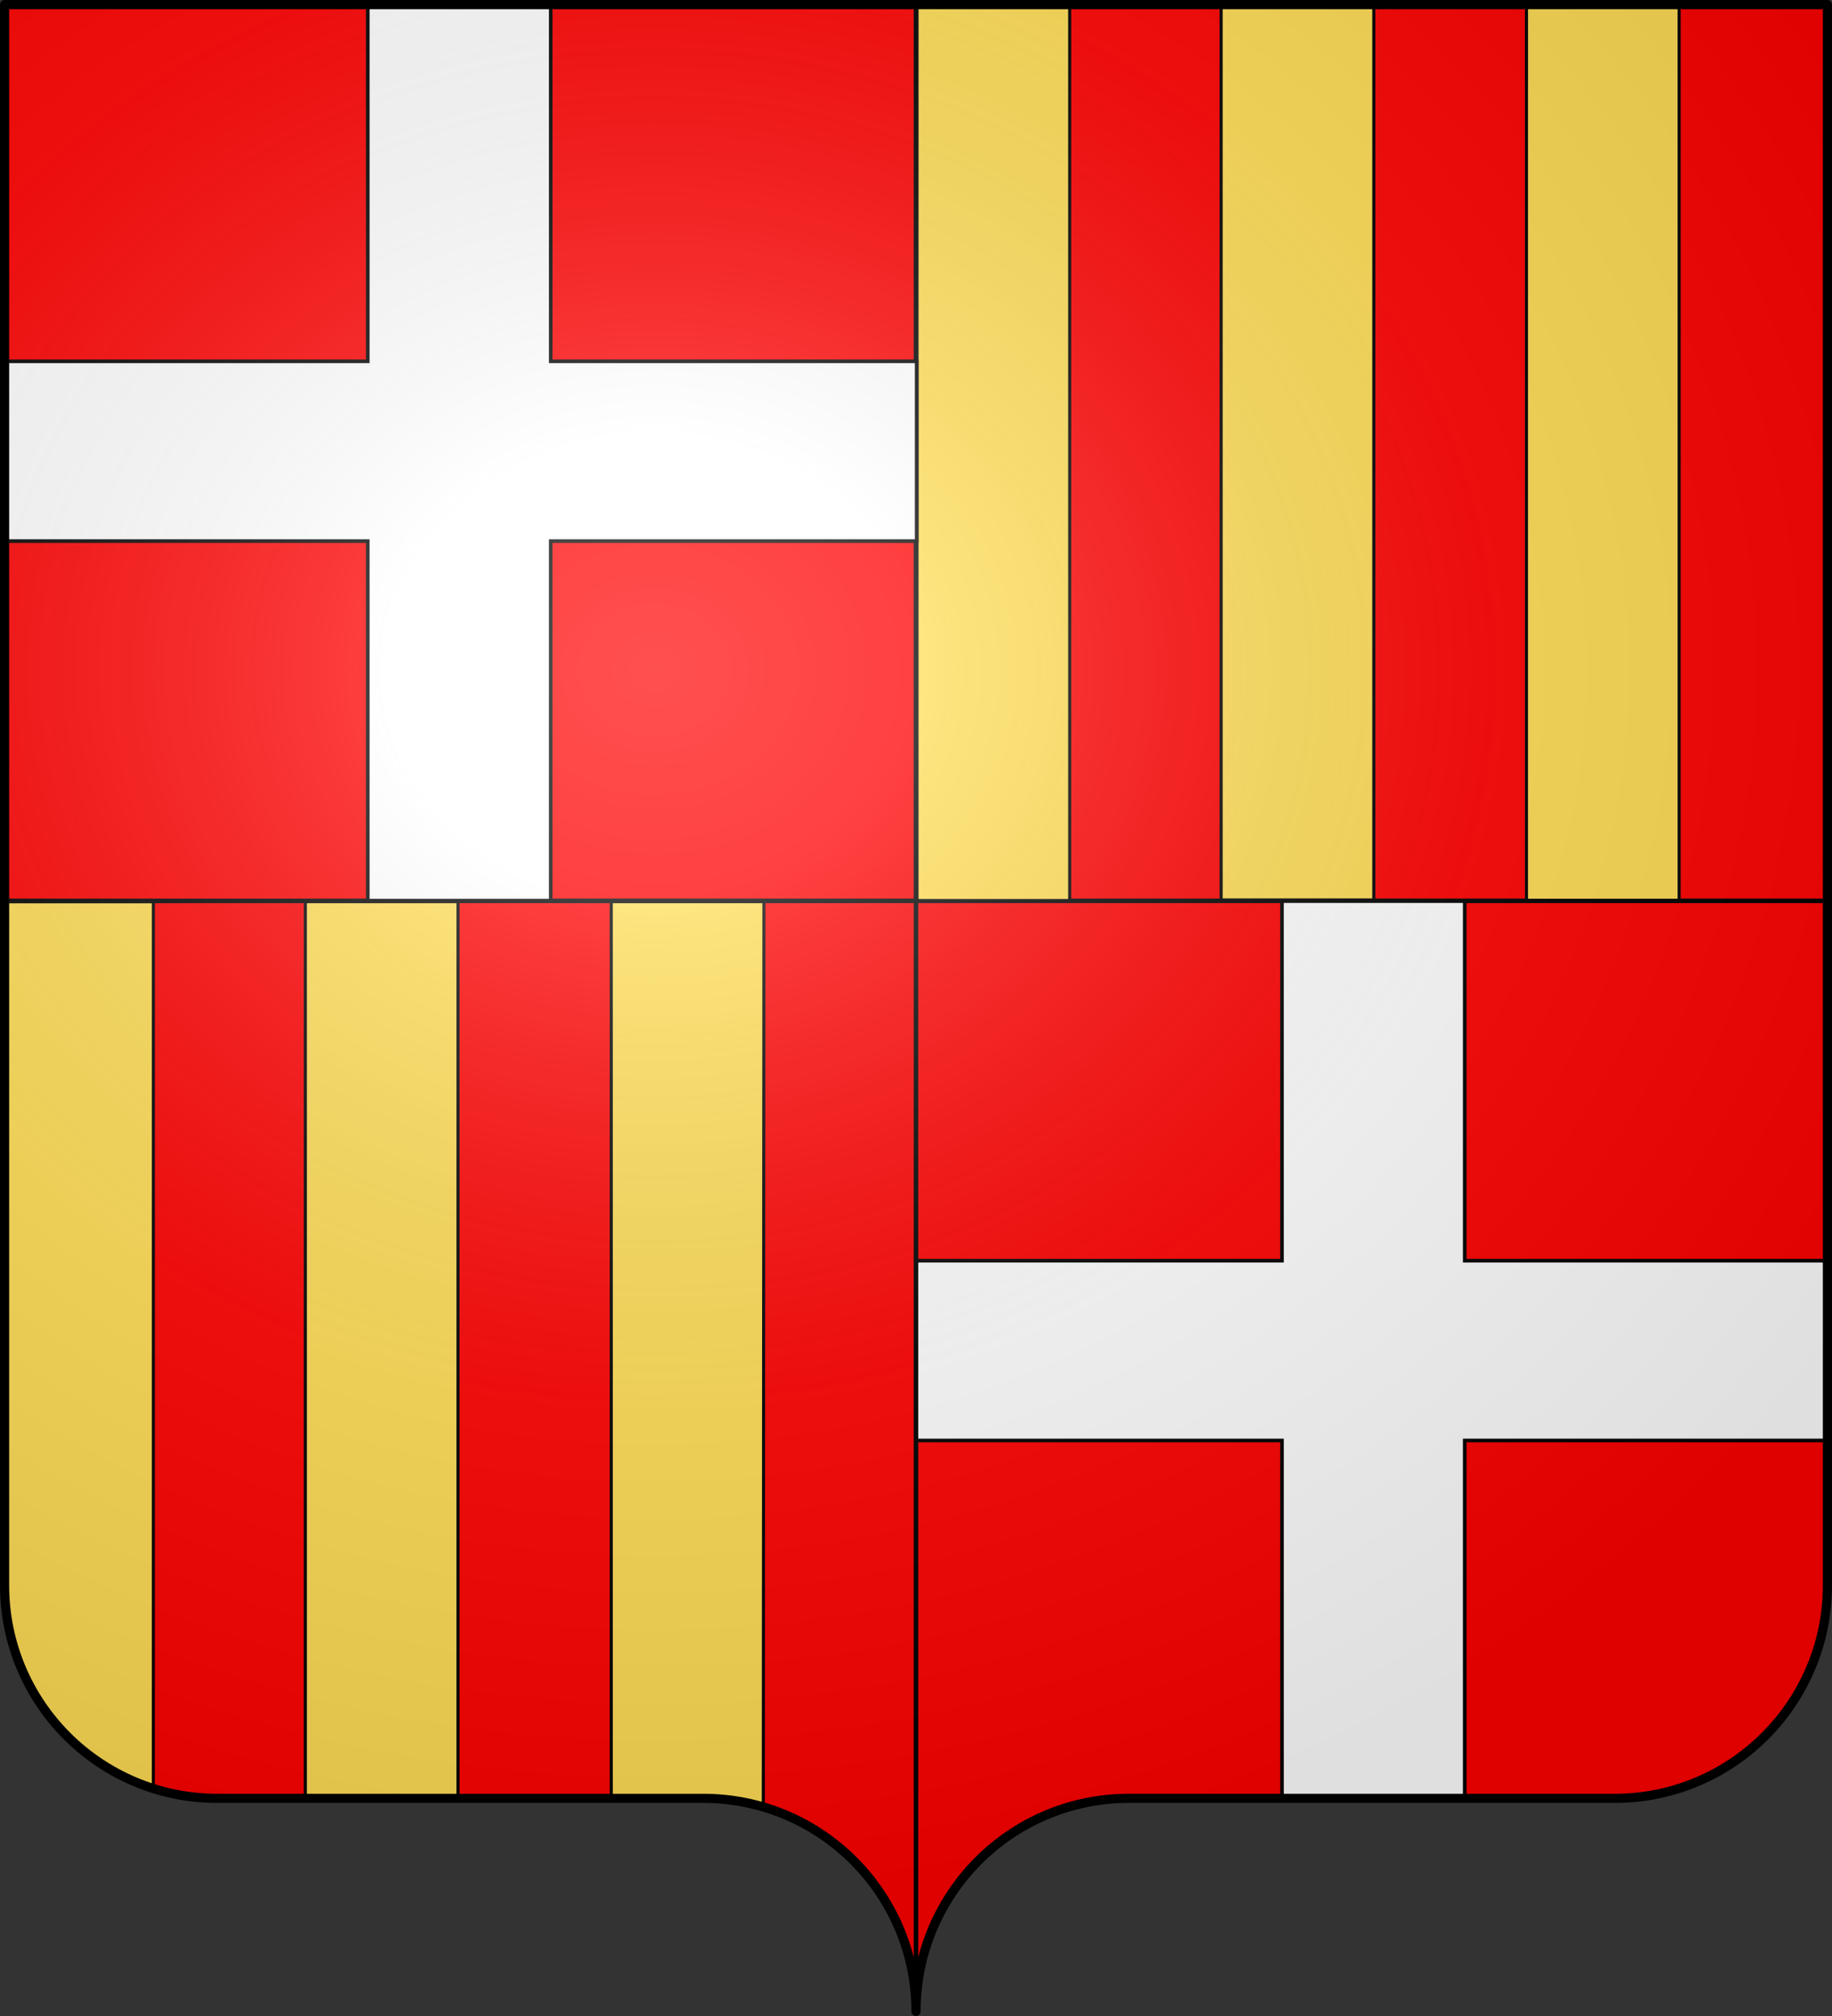 <?xml version="1.0" encoding="UTF-8" standalone="no"?>
<svg
   xmlns:dc="http://purl.org/dc/elements/1.1/"
   xmlns:cc="http://web.resource.org/cc/"
   xmlns:rdf="http://www.w3.org/1999/02/22-rdf-syntax-ns#"
   xmlns:svg="http://www.w3.org/2000/svg"
   xmlns="http://www.w3.org/2000/svg"
   xmlns:xlink="http://www.w3.org/1999/xlink"
   xmlns:sodipodi="http://sodipodi.sourceforge.net/DTD/sodipodi-0.dtd"
   xmlns:inkscape="http://www.inkscape.org/namespaces/inkscape"
   height="660"
   width="600"
   version="1.0"
   id="svg2"
   sodipodi:version="0.32"
   inkscape:version="0.44"
   sodipodi:docname="Copie (2) de Blason carré.svg"
   sodipodi:docbase="C:\Documents and Settings\Nicolas\Mes documents\Mes images\Antoine\Héraldique">
  <rect width="100%" height="100%" fill="#333333" stroke="none"/>
  <sodipodi:namedview
     inkscape:window-height="712"
     inkscape:window-width="1024"
     inkscape:pageshadow="2"
     inkscape:pageopacity="0.0"
     guidetolerance="10.0"
     gridtolerance="10.0"
     objecttolerance="10.0"
     borderopacity="1.0"
     bordercolor="#666666"
     pagecolor="#ffffff"
     id="base"
     showgrid="false"
     height="660px"
     inkscape:zoom="0.63"
     inkscape:cx="283.82447"
     inkscape:cy="392.93004"
     inkscape:window-x="-4"
     inkscape:window-y="-4"
     inkscape:current-layer="layer1" />
  <desc
     id="desc4">Flag of Canton of Valais (Wallis)</desc>
  <defs
     id="defs6">
    <linearGradient
       id="linearGradient2893">
      <stop
         style="stop-color:white;stop-opacity:0.314;"
         offset="0"
         id="stop2895" />
      <stop
         id="stop2897"
         offset="0.19"
         style="stop-color:white;stop-opacity:0.251;" />
      <stop
         style="stop-color:#6b6b6b;stop-opacity:0.125;"
         offset="0.6"
         id="stop2901" />
      <stop
         style="stop-color:black;stop-opacity:0.125;"
         offset="1"
         id="stop2899" />
    </linearGradient>
    <radialGradient
       inkscape:collect="always"
       xlink:href="#linearGradient2893"
       id="radialGradient2883"
       cx="203.198"
       cy="218.01"
       fx="203.198"
       fy="218.01"
       r="300"
       gradientTransform="matrix(1.36,0,0,1.355,-79.528,-87.645)"
       gradientUnits="userSpaceOnUse" />
    <linearGradient
       id="linearGradient2955">
      <stop
         style="stop-color:white;stop-opacity:0;"
         offset="0"
         id="stop2965" />
      <stop
         style="stop-color:black;stop-opacity:0.646;"
         offset="1"
         id="stop2959" />
    </linearGradient>
    <radialGradient
       inkscape:collect="always"
       xlink:href="#linearGradient2955"
       id="radialGradient2961"
       cx="225.524"
       cy="218.901"
       fx="225.524"
       fy="218.901"
       r="300"
       gradientTransform="matrix(-4.167939e-4,2.183,-1.884,-3.599562e-4,615.597,-289.121)"
       gradientUnits="userSpaceOnUse" />
    <polygon
       id="star"
       transform="scale(53,53)"
       points="0,-1 0.588,0.809 -0.951,-0.309 0.951,-0.309 -0.588,0.809 0,-1 " />
    <clipPath
       id="clip">
      <path
         d="M 0,-200 L 0,600 L 300,600 L 300,-200 L 0,-200 z "
         id="path10" />
    </clipPath>
    <radialGradient
       inkscape:collect="always"
       xlink:href="#linearGradient2955"
       id="radialGradient1911"
       gradientUnits="userSpaceOnUse"
       gradientTransform="matrix(-4.167939e-4,2.183,-1.884,-3.599562e-4,1395.597,-309.121)"
       cx="225.524"
       cy="218.901"
       fx="225.524"
       fy="218.901"
       r="300" />
    <radialGradient
       inkscape:collect="always"
       xlink:href="#linearGradient2955"
       id="radialGradient2928"
       cx="-483.508"
       cy="153.928"
       fx="-483.508"
       fy="153.928"
       r="300"
       gradientTransform="matrix(0,2.342,-2.291,0,562.913,1323.77)"
       gradientUnits="userSpaceOnUse" />
    <radialGradient
       inkscape:collect="always"
       xlink:href="#linearGradient2893"
       id="radialGradient11919"
       gradientUnits="userSpaceOnUse"
       gradientTransform="matrix(1.551,0,0,1.35,-227.894,-51.264)"
       cx="285.186"
       cy="200.448"
       fx="285.186"
       fy="200.448"
       r="300" />
  </defs>
  <g
     inkscape:groupmode="layer"
     id="layer1"
     inkscape:label="Fond écu">
    <path
       id="path2014"
       style="fill:red;fill-opacity:1;fill-rule:nonzero;stroke:none;stroke-width:5;stroke-linecap:round;stroke-linejoin:round;stroke-miterlimit:4;stroke-dashoffset:0;stroke-opacity:1"
       d="M 300,658.499 C 300,619.995 331.203,588.746 369.65,588.746 C 408.097,588.746 490.403,588.746 528.85,588.746 C 567.297,588.746 598.5,557.496 598.5,518.992 L 598.5,1.5 L 1.5,1.5 L 1.5,518.992 C 1.5,557.496 32.703,588.746 71.15,588.746 C 109.597,588.746 191.903,588.746 230.35,588.746 C 268.797,588.746 300,619.995 300,658.499 z "
       sodipodi:nodetypes="cssccccssc" />
    <path
       style="fill:none;fill-rule:evenodd;stroke:black;stroke-width:1.5;stroke-linecap:butt;stroke-linejoin:miter;stroke-opacity:1;stroke-miterlimit:4;stroke-dasharray:none"
       d="M 300,0.873 L 300,294.921 L 598.413,294.921 L 598.413,1.667 L 300,0.873 z "
       id="path1892"
       sodipodi:nodetypes="ccccc" />
    <path
       style="fill:#fd5;fill-rule:evenodd;stroke:black;stroke-width:1px;stroke-linecap:butt;stroke-linejoin:miter;stroke-opacity:1"
       d="M 300.334,1.27 L 300.334,294.822 L 350.334,294.822 L 350.334,1.666 L 300.334,1.27 z "
       id="path1894" />
    <path
       id="path1896"
       d="M 399.937,1.27 L 399.937,294.623 L 449.938,294.623 L 449.938,1.666 L 399.937,1.27 z "
       style="fill:#fd5;fill-rule:evenodd;stroke:black;stroke-width:0.999px;stroke-linecap:butt;stroke-linejoin:miter;stroke-opacity:1" />
    <path
       style="fill:#fd5;fill-rule:evenodd;stroke:black;stroke-width:1px;stroke-linecap:butt;stroke-linejoin:miter;stroke-opacity:1"
       d="M 499.937,1.27 L 499.937,294.722 L 549.937,294.722 L 549.937,1.666 L 499.937,1.27 z "
       id="path1898" />
    <path
       style="fill:none;fill-rule:evenodd;stroke:black;stroke-width:1.5;stroke-linecap:butt;stroke-linejoin:miter;stroke-opacity:1;stroke-miterlimit:4;stroke-dasharray:none"
       d="M 300,294.921 L 300,653.651 L 297.817,639.762 L 290.079,621.905 L 277.778,607.024 L 261.706,596.111 L 241.27,588.968 L 221.032,588.373 L 63.69,588.77 L 38.492,581.429 L 23.016,569.921 L 8.929,551.865 L 3.571,536.984 L 0.992,516.944 L 2.245,294.661 L 1.403,294.942 L 300,294.921 z "
       id="path1902" />
    <path
       style="fill:#fd5;fill-rule:evenodd;stroke:black;stroke-width:1px;stroke-linecap:butt;stroke-linejoin:miter;stroke-opacity:1"
       d="M 0.842,295.222 L 50.227,295.222 L 50.227,585.081 L 35.917,579.474 L 19.361,566.018 L 10.663,553.684 L 3.648,537.425 L 1.683,523.128 L 0.842,295.222 z "
       id="path1904" />
    <path
       style="fill:#fd5;fill-rule:evenodd;stroke:black;stroke-width:1px;stroke-linecap:butt;stroke-linejoin:miter;stroke-opacity:1"
       d="M 100,295.201 L 150,295.201 L 150,588.77 L 100,588.77 L 100,295.201 z "
       id="path1906" />
    <path
       id="path1908"
       d="M 200.192,295.201 L 250.193,295.201 L 249.994,591.746 C 233.791,587.98 217.19,588.178 200.192,588.773 L 200.192,295.201 z "
       style="fill:#fd5;fill-rule:evenodd;stroke:black;stroke-width:1px;stroke-linecap:butt;stroke-linejoin:miter;stroke-opacity:1"
       sodipodi:nodetypes="ccccc" />
    <path
       style="fill:white;fill-rule:evenodd;stroke:black;stroke-width:1.188px;stroke-linecap:butt;stroke-linejoin:miter;stroke-opacity:1"
       d="M 120.451,0.57 L 120.451,118.285 L 0.604,118.285 L 0.604,177.142 L 120.451,177.142 L 120.451,294.857 L 180.375,294.857 L 180.375,177.142 L 300.222,177.142 L 300.222,118.285 L 180.375,118.285 L 180.375,0.57 L 120.451,0.57 z "
       id="path1918" />
    <path
       id="path1920"
       d="M 419.86,295.014 L 419.86,412.729 L 300.148,412.729 L 300.148,471.587 L 419.86,471.587 L 419.86,589.302 L 479.716,589.302 L 479.716,471.587 L 599.429,471.587 L 599.429,412.729 L 479.716,412.729 L 479.716,295.014 L 419.86,295.014 z "
       style="fill:white;fill-rule:evenodd;stroke:black;stroke-width:1.187px;stroke-linecap:butt;stroke-linejoin:miter;stroke-opacity:1" />
  </g>
  <g
     inkscape:groupmode="layer"
     id="layer2"
     inkscape:label="Meubles"
     sodipodi:insensitive="true" />
  <g
     inkscape:groupmode="layer"
     id="layer3"
     inkscape:label="Reflet final"
     sodipodi:insensitive="true">
    <path
       id="path2875"
       style="fill:url(#radialGradient11919);fill-opacity:1;fill-rule:evenodd;stroke:none;stroke-width:3;stroke-linecap:butt;stroke-linejoin:miter;stroke-miterlimit:4;stroke-dasharray:none;stroke-opacity:1"
       d="M 1.5,1.5 L 1.5,518.991 C 1.5,557.496 32.703,588.746 71.15,588.746 C 109.597,588.746 191.903,588.746 230.35,588.746 C 268.797,588.745 300,619.996 300,658.5 C 300,619.996 331.203,588.746 369.65,588.746 C 408.097,588.745 490.403,588.746 528.85,588.746 C 567.297,588.746 598.5,557.496 598.5,518.991 L 598.5,1.5 L 1.5,1.5 z " />
  </g>
  <g
     inkscape:groupmode="layer"
     id="layer4"
     inkscape:label="Contour final"
     sodipodi:insensitive="true">
    <path
       id="path1572"
       style="fill:none;fill-opacity:1;fill-rule:nonzero;stroke:black;stroke-width:3;stroke-linecap:round;stroke-linejoin:round;stroke-miterlimit:4;stroke-dasharray:none;stroke-dashoffset:0;stroke-opacity:1"
       d="M 300,658.5 C 300,619.996 331.203,588.746 369.65,588.746 C 408.097,588.746 490.403,588.746 528.85,588.746 C 567.297,588.746 598.5,557.497 598.5,518.993 L 598.5,1.5 L 1.5,1.5 L 1.5,518.993 C 1.5,557.497 32.703,588.746 71.15,588.746 C 109.597,588.746 191.903,588.746 230.35,588.746 C 268.797,588.746 300,619.996 300,658.5 z "
       sodipodi:nodetypes="cssccccssc" />
  </g>
</svg>
